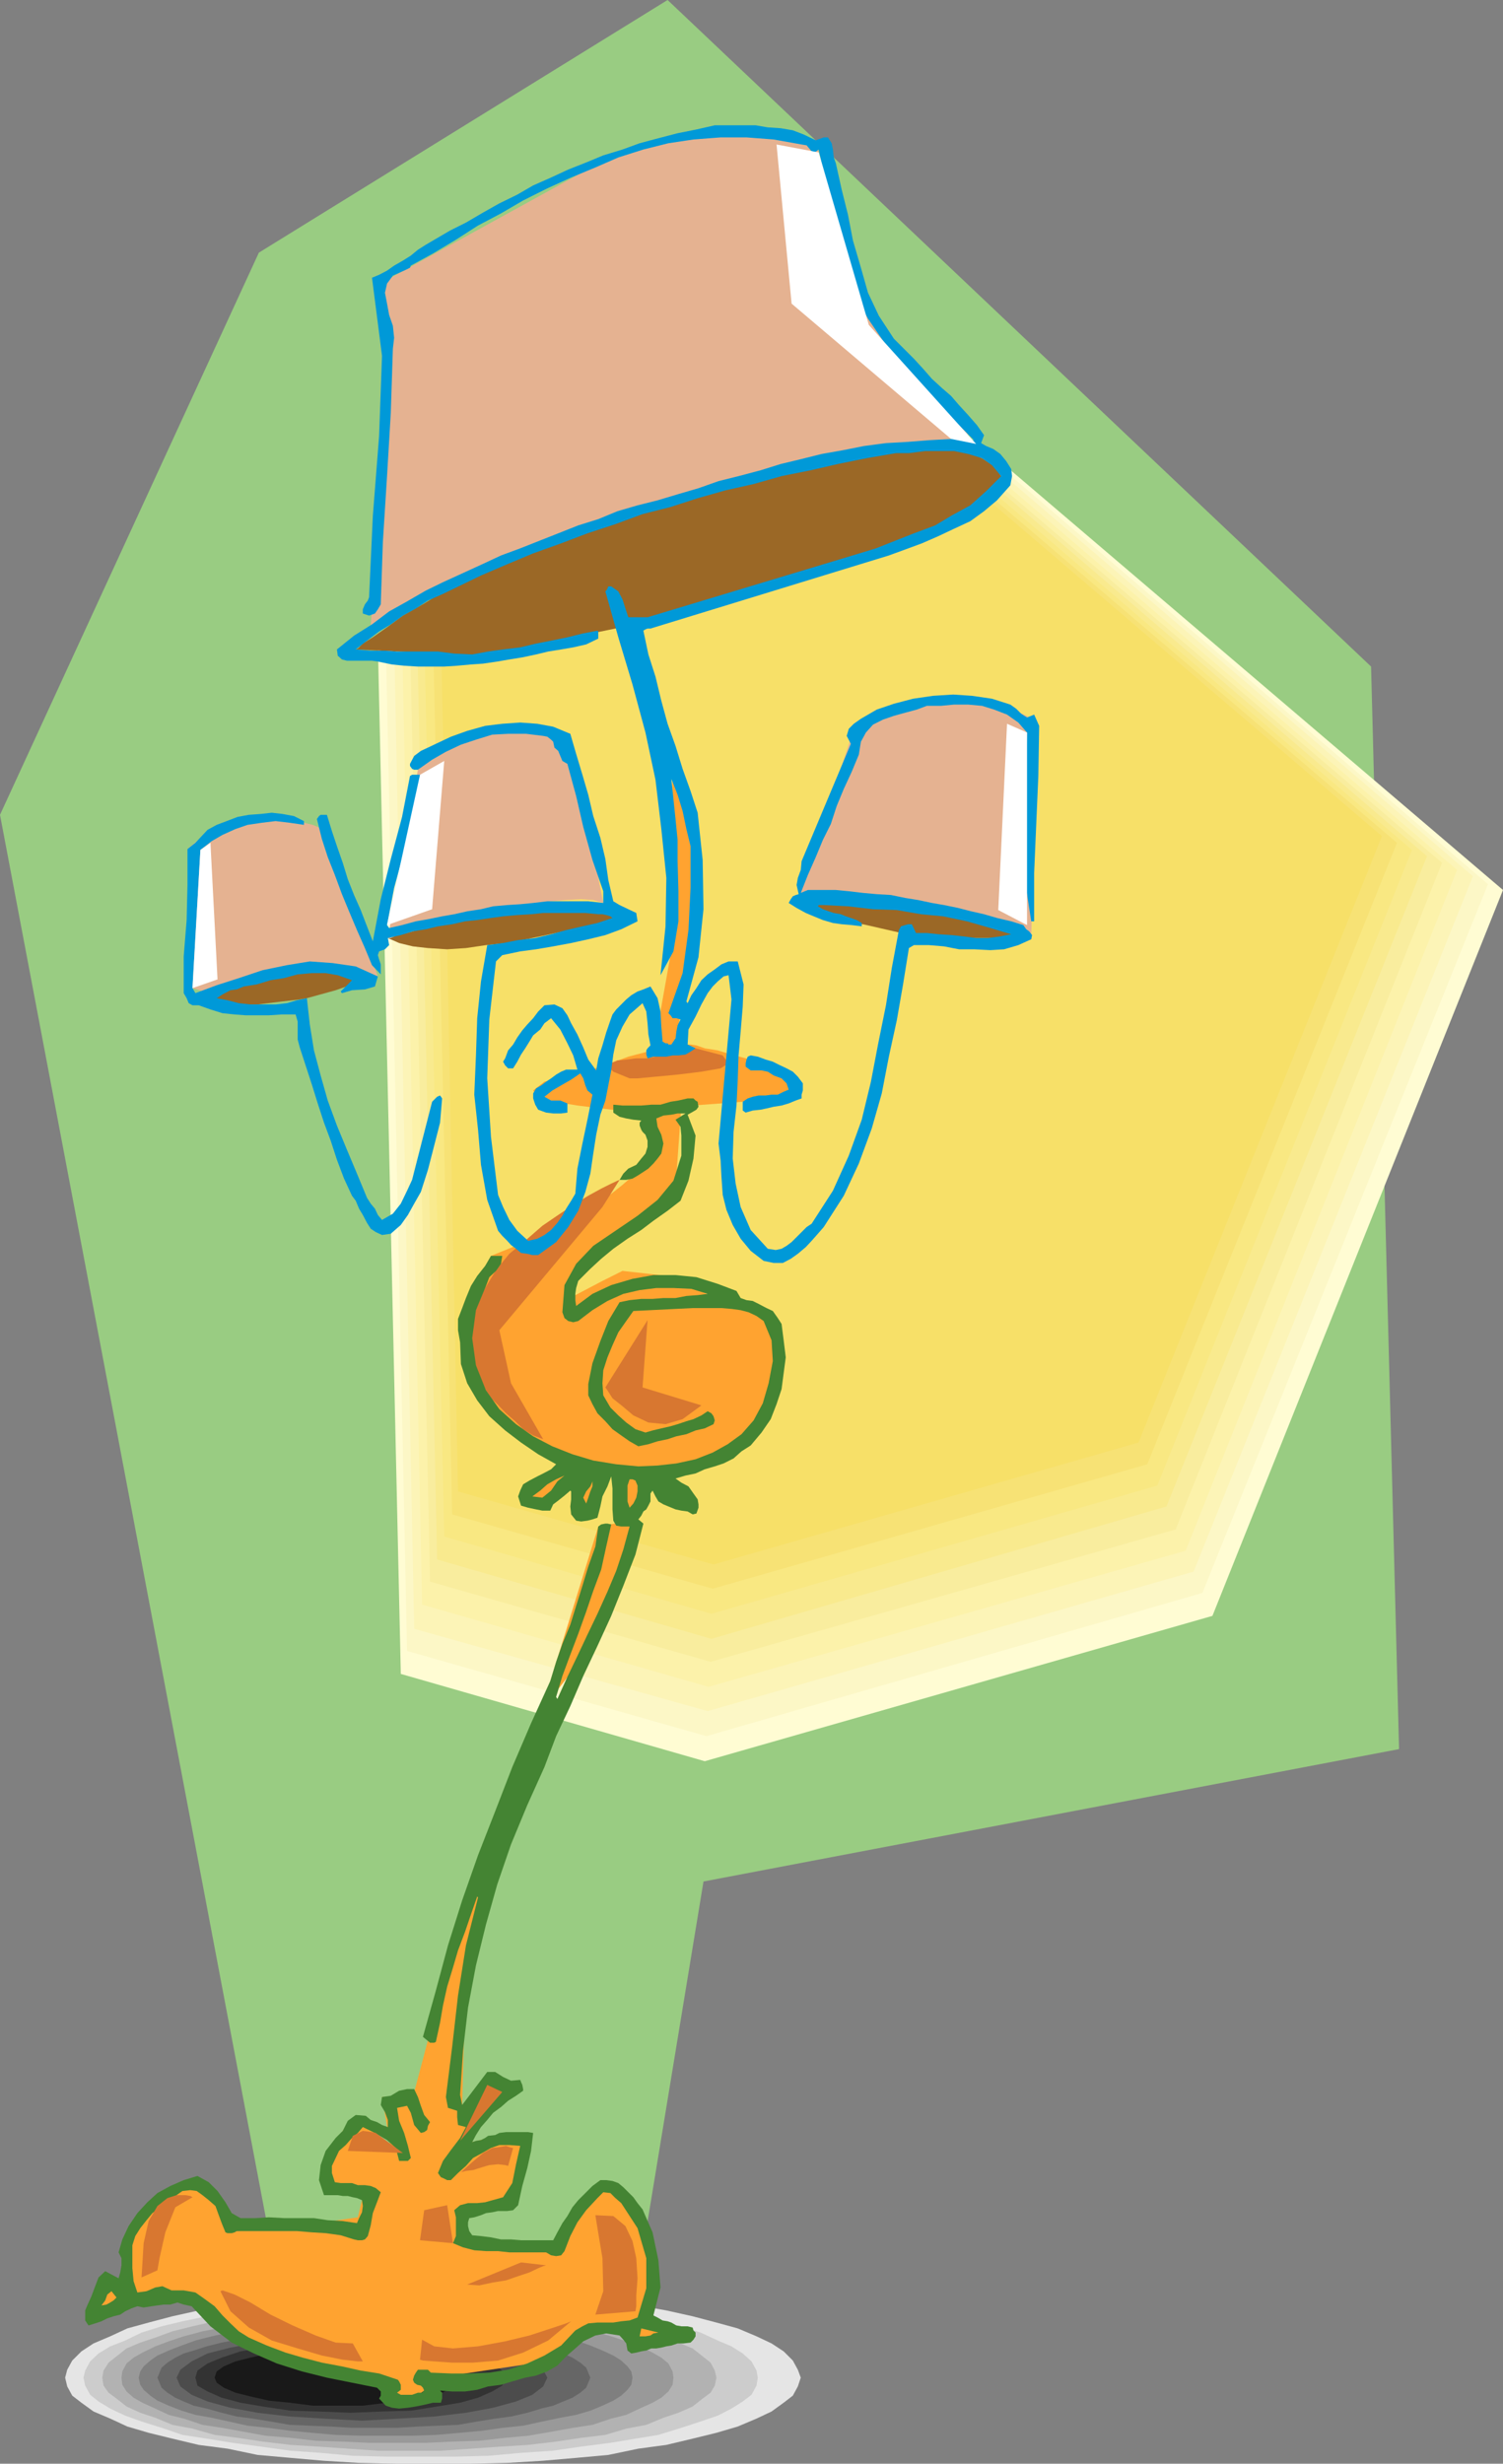 <svg xmlns="http://www.w3.org/2000/svg" width="360" height="589.898"><rect width="100%" height="100%" fill="#808080" stroke="none"/><path fill="#99cc82" d="M65.602 541.2 0 195.097 62 60.5 159.902 0l168.5 159.598 6.7 259.199L168.5 450.5l-15.797 96-87.101-5.3"/><path fill="#e5e5e5" d="M103.703 589.898h9.098l8.699-.199 8.402-.5L138 588.5l7.703-.703 7.2-1.5 6.699-.899 6.3-1.5 5.7-1.398 5.101-1.5 4.5-1.902 3.598-1.7 2.902-2.101 2.2-1.7 1.199-2.199.699-2.101-.7-1.899-1.199-2.199-2.199-2.199-2.902-1.902-3.598-1.7-4.5-1.898-5.101-1.402-5.7-1.5-6.3-1.399-6.7-1.199-7.199-1-7.703-.902-8.098-.7-8.402-.8-8.7-.2h-18l-8.8.2-8.398.8-8 .7-7.899.902-7.203 1-6.898 1.2-6.301 1.398-5.7 1.5L30.5 557.5l-4.098 1.898-4 1.7L19.5 563l-2.2 2.2-1.198 2.198-.5 1.899.5 2.101 1.199 2.2 2.199 1.699 2.902 2.101 4 1.7L30.5 581l5.102 1.5 5.699 1.398 6.3 1.5 6.899.899 7.203 1.5 7.899.703 8 .7 8.398.5 8.8.198h8.903"/><path fill="#ccc" d="M100.8 588.2h8.403l7.7-.2 7.898-.703 7.5-.5 6.902-1 7-.899 6-1 5.5-.898 5.5-1.703 4.598-1.5 4.101-1.399 3.301-1.699 2.7-1.699 2.097-1.602 1.203-2.199.297-1.902-.297-1.7-1.203-2.199-2.098-1.898-2.699-1.703-3.3-1.399-4.102-1.898-4.598-1.5-5.5-1.203-5.5-1.2-6-1.199-7-.898-6.902-.703-7.5-.797-7.899-.703-7.699-.2h-16.5l-8.203.2-7.7.703-7.198.797-7.2.703-6.699.898-6.203 1.2-5.797 1.199-5 1.203-4.8 1.5L30 560.398l-3.598 1.399-2.8 1.703-2 1.898-1.2 2.2-.402 1.699.402 1.902 1.2 2.2 2 1.601 2.8 1.7L30 578.397l3.902 1.399 4.801 1.5 5 1.703 5.797.898 6.203 1 6.7.899 7.199 1 7.199.5L84.5 588l8.203.2h8.098"/><path fill="#b2b2b2" d="M98.203 586.797h7.399l14.398-1 6.5-.399 6.703-.8 6-.899L145 583l5-1.5 4.8-.902 4.102-1.7 3.598-1.199 3.402-1.5 2.399-1.902 1.902-1.399 1-1.699.399-1.902-.399-1.7-1-1.898-1.902-1.5-2.399-1.902-3.402-1.399-3.598-1.199-4.101-1.5L150 557l-5-1.203-5.797-.899-6-.699-6.703-.8-6.5-.7-7.2-.5-7.198-.199H90.5l-7.2.2-7.198.5-6.5.698-6.7.801-6 .7-5.5.898-5.3 1.203-4.801 1.2-4.098 1.5-3.601 1.198-3.301 1.399-2.399 1.902L26 565.7l-1.2 1.899-.3 1.699.3 1.902 1.2 1.7 1.902 1.398 2.399 1.902 3.3 1.5 3.602 1.2 4.098 1.699 4.8.902 5.301 1.5 5.5.7 6 .898 6.7.8 6.5.399 14.398 1h7.703"/><path fill="#999" d="M95.102 584.898H102l6.5-.3 6.3-.2 6.2-.699 5.5-.5 5.8-1 5-.902 4.602-.7 4.5-1.5L150 578.2l3.203-1.5 3.098-1.402 2.101-1.2 1.7-1.5 1-1.597.199-1.703-.2-1.5-1-1.899-1.699-1.398-2.101-1.203-3.098-1.5-3.203-1.2-3.598-1.199-4.5-1.199-4.601-.902-5-1-5.801-.7-5.5-.699-6.2-.5-6.3-.199-6.5-.5H88.402l-6.5.5-6.3.2-6 .5-6 .699-5.5.699-5 1-4.602.902-4.5 1.2-3.598 1.199-3.199 1.199-3.101 1.5L32 564.5l-1.7 1.398-1 1.899-.198 1.5L29.3 571l1 1.598 1.699 1.5 2.102 1.199 3.101 1.402 3.2 1.5 3.597.899 4.5 1.5 4.602.699 5 .902 5.5 1 6 .5 6 .7 6.3.199 6.5.3h6.7"/><path fill="#7f7f7f" d="M92.402 583.2h6l6-.2 5.801-.5 5.297-.5 5-.703 4.8-.5 4.602-1 4.301-.899L138 578.2l3.402-1 2.899-1.199 2.601-1.203 1.899-1.2 1.5-1.398.902-1.199.297-1.703-.297-1.5-.902-1.2-1.5-1.398-1.899-1.199-2.601-1.203-2.899-1.2-3.402-1.199-3.797-1-4.3-.898-4.602-.5-4.801-1-5-.203-5.297-.7-5.8-.3-6-.2h-12l-6 .2-5.7.3-5.3.7-5.301.203-4.801 1-4.5.5-4.098.898-3.902 1-3.301 1.2-3.098 1.199L37.703 564 36 565.2l-1.598 1.398-.8 1.199-.399 1.5.399 1.703.8 1.2L36 573.597l1.703 1.199 2.7 1.203 3.097 1.2 3.3 1 3.903.698 4.098.899 4.5 1 4.8.5 5.301.703 5.301.5 5.7.5 6 .2h6"/><path fill="#666" d="M89.8 581.297h5.302l5-.297 4.8-.203 4.801-.2 4.598-.8 4.3-.7 3.801-.5 3.899-.898 3.3-1L132.5 576l2.402-1 2.2-.902 1.898-1.2 1.402-1.199.5-1.199.5-1.203-1-2.399L139 565.7l-1.898-1.199-2.2-1-2.402-.703-2.898-1-3.301-.899-3.899-.699-3.8-.8-4.301-.7-4.598-.5-4.8-.199-4.801-.5-5-.203H84.3l-5.098.203-5 .5-4.8.2-4.602.5-4.301.698-3.797.801-3.601.7-3.602.898-3.098 1L44 563.5l-2 1-1.898 1.2-1.399 1.198-1 2.399.5 1.203.5 1.2 1.399 1.198 1.898 1.2 2 .902 2.402 1 3.098.7 3.602 1 3.601.898 3.797.5 4.3.699 4.602.8 4.801.2 5 .203 5.098.297h5.5"/><path fill="#4c4c4c" d="m86.703 579.598 8.899-.5 8.398-.5 7.602-.899 6.5-1.199 5.5-1.5 3.898-1.602 2.602-2 1-2.101-1-1.899-2.602-2-3.898-1.898-5.5-1.402-6.5-1.2L104 560.2l-8.398-.8-8.899-.2-9.101.2-8.2.8-7.699.7-6.5 1.199-5.5 1.402-3.8 1.898-2.7 2-.902 1.899.902 2.101 2.7 2 3.8 1.602 5.5 1.5 6.5 1.2 7.7.898 8.199.5 9.101.5"/><path fill="#333" d="m84 577.7 7.5-.302 6.902-.199 6.301-1 5.5-.902 4.297-1.2 3.402-1.5 2.399-1.398.699-1.902-.7-1.7-2.398-1.699-3.402-1.398-4.297-1.5-5.5-.902-6.3-1-6.903-.2-7.5-.3-7.598.3-6.8.2-6.7 1-5.3.902-4.5 1.5-3.399 1.398-2.402 1.7-.5 1.699.5 1.902 2.402 1.399 3.399 1.5 4.5 1.199 5.3.902 6.7 1 6.8.2 7.598.3"/><path fill="#191919" d="M80.902 576h6l5.801-.703 5-.5 4.598-1 3.601-.899 2.598-1.199 1.902-1.199.5-1.203-.5-1.5-1.902-1.2-2.598-1.199-3.601-.898-4.598-1-5-.5-5.8-.703h-12l-5.5.703-5 .5-4.403 1-3.598.898-2.8 1.2-1.7 1.199-.5 1.5.5 1.203 1.7 1.2 2.8 1.198 3.598.899 4.402 1 5 .5 5.5.703h6"/><path fill="#fffcd3" d="M238.102 109.2 360 213.097l-69.598 173.8L168.801 421.7 96 400.797l-5.5-246.7L238.102 109.2"/><path fill="#fcf7c6" d="m237.402 109.898 119 101.801L288 381.4l-118.797 34.3L97.5 395.297l-5.098-241.899 145-43.5"/><path fill="#fcf4b7" d="m236.203 110.2 116.598 99.597-66.899 166.5L169.5 409.699 99.203 390l-4.8-236.902 141.8-42.899"/><path fill="#fcf2aa" d="m235 110.898 114 97.399-65 163-114.297 32.601-68.601-19.699L96.3 152.9l138.699-42"/><path fill="#f9ed9e" d="m233.8 111.398 111.602 95.2-63.8 159.601-111.399 31.7-67.203-19.2-4.797-226.5 135.598-40.8"/><path fill="#f9ea8e" d="M232.602 111.598 341.8 205l-62.399 155.7-109 31.698-65.699-19-4.8-221.5 132.699-40.3"/><path fill="#f9e882" d="M231.402 112.297 338.203 203.5l-61 152.2-106.8 30.698-64-18.5-4.801-216.199 129.8-39.402"/><path fill="#f7e275" d="m230.203 112.797 104.399 89-59.801 148.8-104.098 29.801-62.402-17.8L103.703 151l126.5-38.203"/><path fill="#f7e068" d="M229.203 113.297 331 200.199l-58.297 145.2-101.8 29.199-61.2-17.5-4.101-206.399 123.601-37.402"/><path fill="#ffa330" d="M150 265.898h-1.898l-4.102-.5-5.7-.699-5.5-.902-3.898-1.2-1.199-1.5 2.7-2.097 8.597-2 .703-.402 2.899-.801 3.601-1.2L150.5 253l4.602-1.203 4.3-1 3.098-.7h2.902l1.399.2 2 .703 3.101.5 3.301 1 3.399.898 3.101 1.2 3.098.8 2.699 1.2 2.102 1.199L190.8 259l.3.898-1 1.2-2.398 1-4.101.902-5.7.797L150 265.898"/><path fill="#d87730" d="M155.102 253.398h-2.7L150 253.7l-2.098.2-1.699.699-.5.8 1.2 1.2 3.898 1.601h1.902l4.297-.402 5.3-.5 5.7-.7 4.602-.8 1.898-1.2-1.398-1.898-6.5-1.699-11.5 2.398"/><path fill="#ffa330" d="m154.602 266.598.199.3.3.2.2 1L156 269l.3 1.5v3.297l-1 2-1.398 2.402-1.699 2.801-3.101 2.7-3.899 3.097-5 3.101-6 3.602-7.703 3.598-8.898 3.601-.899 1.7-2.203 4.3-2.098 6.5-.8 7.7 1.199 8.398 4.101 8.402 8.899 7.7 13.902 6.398h1.2l3.097.3 4.8.2 5.302.5 5.5-.5 5.3-.2 4.801-1 3.098-1.699 1-.898 1.902-2.203 3.098-2.899 2.902-4.3 3.098-4.301 1.699-5 .703-4.797-1.203-4.602v-.5l-.2-.898-1-.8-.898-1.602-1.5-1.5-2.101-1.2-2.399-1.199-3.402-.5-14.598-6.699-10.8-1.203-4.801 2.402-8.2 4.301v-.703l.5-1.2.5-1.699L138 305l1.5-2.402 1.402-2.098 2.399-2.203 2.902-1.7 15.598-12.199 1.402-19.699-8.601 1.899"/><path fill="#d87730" d="m148.402 282.5-.5.2-1.5.698-2.402 1.2-3.098 1.699-3.101 1.902-4.098 2.7-3.8 2.601-3.903 3.398-4 3.301-3.2 3.899-2.597 4.3L114 312.7l-1.2 4.598v5l1.2 5.101 2.402 5.5.301.7.899 1.199 1.5 1.402 2.101 2.2 2.2 1.898 1.898 1.902 2.402 1.5 2.399.899-7.7-13.399-2.8-12.699L144.3 289l4.101-6.5"/><path fill="#ffa330" d="m161.3 250.797 1.2-5.297 2.402-12.902 1.899-15.899-.7-14.402-5-20.899-.5 47.301L157 248.9l4.3 1.898"/><path fill="#9b6826" d="M217.203 223.7h.5l1.7.198h2.398l2.601.301h3.399l3.101.399h8.899l2.199-.399.703-.3-.3-.5-1.2-.899-3.101-1.203-4.801-1.2-6.5-1.898h-.899l-1.699-.3-3.402-.2-3.801-.3-4.297-.399-4.601-.3H203.8l-4.098-.2h-3.101l-2.2.2-1.199.698.5.5 2.399 1 4.601 1.2 6.899 1.402 9.601 2.2M73.5 239l-1.7.297-4.3.5-5.797.703-6 .2h-4.8l-2.403-.903 1.5-1.7 6.203-3.398h.5l1.7-.199 3.097-.3 3.3-.403 3.903-.297 4.098-.5 4.3-.402h9.801l1.5.402.7.5-1.2 1-2.699.898-4.8 1.7L73.5 239m19.402-14.402h.7l1.5-.7 2.398-.5 3.102-.898 3.398-1 4.3-.902 4.5-.801 4.802-.899 4.8-1 5.098-.5 4.5-.699 4.8-.199 3.903.2 3.797.3 3.102.898 2.398 1.2h-.7l-1.398.699-2.199.5-2.902 1-3.598.902-4.3.801-4.102.898-4.801 1-4.797.899-4.8.5-4.801.703-4.5.297L102.5 227l-3.598-.402-3.3-.801-2.7-1.2m57.898-74.8L115.5 157l-30.297-1.5.5-.203 1.2-1.2 2.398-1.5 3.402-2.398 3.797-2.8 5.102-2.899 5.5-3.402 6.5-3.598 6.898-3.602 7.902-3.601 8.399-3.598 8.902-3.601 9.399-3.301L175.703 114 187 111.598h.5l1.402-.5 2.2-.2 3.3-1L198 109.2l3.902-.5 4.5-.699 4.598-.5 4.8-.203 4.302-.5 4.601.5 4.297.203 3.602 1 2.898 1.398 2.602 1.7L239.8 114v.5l-.7.5-.5.898-3.1 3.102-2.398 1.7-3.399 2.198-3.8 2.399-5.102 2.601-6 2.7-7.2 3.101-8.398 3.301-9.8 2.898-11.301 3.399-12.7 3.101-14.601 3.399"/><path fill="#e5b291" d="m48.8 237.398 1.602-.3 3.899-1.2 6-1.398 6.902-1.5 7-.902 6.7-.7 5.8.7 3.797 1.699-12.2-35.098-1-.199-2.398-1-3.8-.902-4.801-.5-5.098-.5L55.5 197l-5.5 2-5.098 4.297 1.2 33.3 2.699.801m44.101-12.8h.7l1.199-.7 2-.5 2.8-.699 2.899-.902 3.602-.797 4.3-1.203 4.098-.899 4.3-1 4.602-.898 4.098-.5 4.3-.703 3.802-.297 3.601-.203 2.899.203 2.398.7-7.898-40.5-1-.302L132.8 175l-4.098-.3-5.101.3-5.7.7-6.3 1.398-6 2.902-5.5 4.297-7.2 40.3m98.399-10.499 13.2-39.399 1.203-.699 3.399-1.402 5-1.7 6-1.898 7-1.203h7.699l6.699 1.402 6.703 3.399-1.203 52.3h-.5l-.5-.699-1.2-.5-1.898-.699-1.902-.8-2.398-.903-3.102-1.2-3.098-1.199-4.101-1-3.899-.898-4.8-.8-4.801-.903-5.5-.7-5.5-.5h-12.5M90.5 68.2l.703 3.8 1 13-.5 25.2-2.902 39.597 1-.5 2.902-1.5 4.5-2.098 6-3.101 7.5-3.598 8.598-3.902 9.601-4.301 10.598-4.098 11-3.8 11.8-4.301 12-3.598 12-2.902 12.2-2.399 11.8-1.902 11.7-1 11.102.5-4.602-11.5L209.102 78 199.5 49.7l-4.098-16.102-1.199-.2-3.101-.3-5.102-.7-6-.5h-7.2l-7.398.301-7.902 1.2L150 35.5 90.5 68.2"/><path fill="#ffa330" d="M98.902 502.098 109.5 462l5.3-10.3-3.398 24.898-.699 27.402 2.399 8.898 6-1.5 6.199.5-2.899 15.399-11.699 2.402.7 6.7h22.3L143.801 522l.5.2 1.902 1.198 2.2 1.7 2.8 3.402 2.7 4.297 2.097 5.5 1 7.203-.5 8.898-6.7 1.899-10.097 1.203-8.902 7.898-26.098 3.899-3.101 3.101-3.2 2.399-4.8-.7-2.399-4.8-1.402-.297-3.801-.703-5.098-.7-6-1.699-6.199-1.398-6-1.703-4.8-1.899-2.7-2.199-7.902-8.402H30.8v-.5l-.301-2.098-.2-2.902v-3.598l.2-4.101 1.203-3.801 1.899-3.399 2.699-2.601 9.8-5.098 9.399 7.7 1.203 4.3 15.098-1.402 5.8-.7 8.102-1.199 1-4.101.2-.5v-.2l-.2-.5-1-.699-1.402-.5-2.399-.5-3.402-.5-.2-1.398.2-3.602 1-4.601 2.602-3.598 2.398-3.101 5.5 3.601 3.602 3.598-2.102-12.2h7.402M143.3 365.5l-13.698 44.2 10.101-13 6.5-13.7 6.7-19.203-9.602 1.703"/><path fill="#0099d8" d="m195.402 33.598.5-.2.899-.3.5-.2h1l.902 1.399.297 1.5.203 1.902.5 1.399 1.399 6.3 1.5 6 1.199 6.2 1.902 6.5 1.7 6 2.597 5.5 3.602 5.5 4.8 4.8 2.2 2.399 2.101 2.402 2.399 2.2 2.199 1.898L229.703 97l2.2 2.398 2.097 2.399 1.703 2.402-.703 1.899 1.203.699 1.7.703 1.699 1.2 1.398 1.698 1.203 1.899.2 1.703-.403 2.2-3.2 3.597-3.097 2.601-3.3 2.399-4.102 1.902-3.598 1.7-3.902 1.699L217 131.5l-4.098 1.5-57.101 17.5h-.7l-.5.2-.5.3 1.2 5.7L157 162l1.402 5.797 1.5 5.5 1.899 5.3 1.699 5.5 1.902 5.301 1.7 5.2 1.199 11.3.199 11.801-1.2 11.5-2.898 10.598.301.402.899-1.902 1.199-1.7L168 234.7l1.5-1.402 1.703-1.2 1.598-1.199 1.699-.699h2.203l1.399 5.5-.2 5.301-.5 6-.5 5.7-.199 6-.3 6-.7 6.3-.203 6.398.703 6 1.2 5.602 2.398 5.5 4.101 4.5 1.899.297 1.402-.297 1.2-.703 1.199-.899 3.601-3.601 1.2-.797 5.097-7.902 3.8-8.399 3.102-8.601 2.2-9.098 1.699-8.902 1.902-9.399 1.399-8.902 1.699-9.098.5-.902 1-.297.699-.203h.902l1 2.101H222l2.902.301 3.098.2 2.703.3 3.098.399h2.902l2.899-.399 2.601-.5-5-1.5-5.601-1.601-5.7-1.2-5.3-.5-5.801-1-5.7-.199-6-.699-5.8-.3h-1.2l-.199.3 1.2.7 1.398.5 1.203.398 1.7.3 1.199.5 1.199.399 1.402.5 1.2.703v.797L204 221.5l-2.398-.203L199.5 221l-2.398-.703-2.2-.899-1.902-.8-2.2-1.2-1.898-1.199.5-.902.5-.7.7-.3.699-.2-.5-2.199.3-1.699.7-1.902.199-2.098 11.8-28.101-1-1.899.5-1.699 1.2-1.203 1.703-1.2 3.797-2.199 4.102-1.398 4.601-1.203 4.797-.7 4.8-.3 4.5.3 4.802.7 4.398 1.402 1.402 1 1.2 1.2 1.398.898 1.703-.7 1.2 2.7-.2 12-.5 11.5-.5 11.703v11.598H247l-1.7-11.098v-11l.5-11.5.2-11.602-2.098-2.398-2.699-1.902-3.101-1.2-2.899-.898-3.3-.3H228.5l-3.098.3H222l-2.398.898-2.602.7-2.898.8-2.602.899-2.398 1.203-1.7 1.898-1.199 2.2-.5 3.101-1.703 4.098-1.898 4.101-1.7 4.102-1.402 4.297-1.898 3.8-1.7 4.102-1.902 4.301-1.7 4.297 1.7-.7h6.703l3.098.301 3.402.399 3.297.3 3.402.2 3.399.703 3.101.5 3.301.7 2.899.5 3.398.698 3.102.801 3.101.7 3.098.898 3.402.8 2.899.903.699 1 .699.5.703.898-.203 1-3.098 1.399-3.402 1-3.297.203-3.902-.203h-3.598l-3.601-.7-3.602-.3h-3.598l-1.199.703-1.402 8.7-1.5 8.597-1.899 8.703-1.699 8.797-2.402 8.402-3.098 8.399-3.601 7.699-4.801 7.5-1.399 1.601-1.5 1.7-1.402 1.5-1.898 1.601-1.7 1.2-1.902 1h-2.2l-2.398-.5-3.101-2.399-2.399-2.902-1.902-3.301-1.5-3.598-.898-3.601-.301-4.301-.2-3.899-.5-4.101 3.102-34.5-.703-5.797-1.2.297-1.398 1.203-1.199 1.2-1.203 1.597-1.5 2.703-1.398 2.898-1.7 3.102-.199 3.598 1.899.902-1.2.797-1.199.703-1.703.2h-1.398l-1.5.3H156.5l-1.398.398-.301-.898v-1l.3-.5.7-.703-.5-2.598-.2-2.699-.3-2.8-.899-2-3.101 2.698-1.7 2.899-1.5 3.3-.699 3.403-.5 3.797-.699 3.601L145 263.5l-1.2 3.398-1 4.801-.698 4.5-.7 4.801-1.199 4.398-1.703 4.5-2.398 3.899-2.899 3.601-4.3 3.102H127.5l-1.2-.3-1.5-.2-1.198-1-1.2-.902-.902-1-1.2-1.2-1-1.199-2.597-7.402-1.5-8.399-.703-8.398-.898-8.402.398-9.399.3-8.902.903-8.797 1.5-8.703 3.797-.5 3.602-.7 4.101-.5L132 223.7l3.602-1 3.898-.902 3.602-.797 3.601-1.203-.5-.399-1-.3-.902-.2h-1l-3.098-.3h-10.101l-2.899.3-3.3.2-3.403.3-2.898.399-3.301.5-2.899.3-3.101.7-3.399.5-2.902.703-3.098.5-2.902.898-3.098.7.301 1.699-1 1-1.402.5-.301.902.3 1 .403 1.2v2.398l-2.101-2.2-1.7-4.097-1.902-4.3-1.898-4.5-1.7-4.102-1.699-4.598-1.703-4.3-1.398-4.302-1.2-4.8.5-.7.399-.3h1.5L79.5 199l1.203 3.598 1.399 4L83.3 210.5l1.5 3.797 1.601 3.601 1.5 3.899 1.399 3.601 1.902-10.101 2.399-9.598 2.699-10.101 1.902-9.801.5-.297h1.899l.5 1-2.2 8.898-2.101 8.399-2.399 8.8-1.699 8.903.5.7 3.098-.7 3.3-.902 2.899-.5 3.402-.7 2.899-.5 3.101-.699 3.301-.5 2.899-.699 3.398-.3 3.102-.2 3.101-.3 3.399-.403h9.8l3.598.402v-2.8l-2.598-7.5-2.199-7.899-1.703-7.402-2.098-7.7-1.199-.699-.5-1.199-.5-1.203-.902-.797-.301-1.402-.5-.5-.898-.7-1-.199-4.102-.5h-4.297l-3.8.2-3.903 1.199-3.598 1.199L106.8 180l-3.301 1.898-3.398 2.399h-.899l-.5-.2-.5-.699v-.5l1-1.898 1.598-1.203 1.7-.797 1.902-.902 3.598-1.7 3.902-1.398 4.301-1.203 4.098-.5 4.3-.297 4.102.297 3.797.703 4.102 1.7 1.398 4.8 1.5 5 1.402 4.797 1.2 5.101 1.699 5.2 1.199 5.101.703 5 1.2 5.098 1.5.902 2.097 1 1.902.899.301 2-3.902 1.902-3.801 1.398-4.098 1-4.101.899-4.301.8-4.098.7-3.8.5-4.301.902-1.5 1.5-1.598 13.899-.5 14.101.899 14 1.699 13.899L120.5 289l1.5 3.098 1.902 2.601 2.598 2.399 2.203-.5 1.7-.899L132 294.5l1.5-1.703 1.203-1.7.899-1.699 1.199-1.898 1-1.703.5-6 1.199-6 1.203-5.7 1.2-6-1.2-1-.5-1.199-.5-1.699L139 257l-2.2 1.5-2.097 1.2-2.402 1.398-1.899 1.5 1.598.902h2.203l1.7.7v2.198l-1.5.2H132.5l-1.7-.2-1.898-.699-.699-1.199-.5-1.5v-1.203l.7-1.2 1.199-.699L130.8 259l1.199-.8 1.203-.903 1.2-.7 1.199-.5h2.699l-1-3.398-1.399-2.902-1.699-3.297-2.203-2.703-1.598 1.203-1 1.5-1.699 1.398-.902 1.5-1 1.602-1 1.5-.899 1.7-1 1.597h-1.199l-.703-.7-.5-.898.5-.8.703-1.899 1.2-1.402 1-1.7 1.199-1.699 1.199-1.402 1.402-1.5 1.2-1.598 1.5-1.5 2.398-.199 1.902.898 1.2 1.7.898 1.902 1.5 2.7 1.402 3.097 1.2 2.902 1.898 2.598.5-2.899 1-3.101.902-3.098 1-2.902.5-1.399.899-1.199 1.199-1.199 1.199-1.203 1.203-1 1.5-.899 1.399-.5 1.699-.699 1.7 2.801.703 3.2.2 3.597.3 3.601.7.399h.5l.199.3h.699l1-1.5L162 247l.3-1.5.7-1.402-1-.301h-.898l-.5-.7-.5-.5L163.5 233l1.402-10.3.5-10.102v-10l-1-4.098-.902-4.3-1.2-3.903-1.5-3.797.5 4.797.5 4.8.5 5v5.102l.2 7.2v7.199l-1.2 7.199-3.097 5.703 1.2-11.703.199-11.598-1.2-11.699L157 186.7l-2.398-11.302-3.102-11.5-3.398-11.3-3.102-11 .203-.2.297-.5.203-.5h.7l1.699 1.2 1 1.902.699 2.2.699 2.097h4.602l50.101-15.098 4.598-1.402 4.8-1.899 4.301-1.699 5.098-1.902 4-2.399 4.402-2.398 3.801-3.402 3.598-3.598-2.2-2.602-2.398-1.699-3.3-1L228.5 108h-6.898l-3.899.5h-3.101l-7 1.2-6.899 1.398-6.5 1.5-7 1.402-6.703 1.898-6.7 1.5-6.698 1.899-6.5 2.101-6.7 1.7-6.5 2.402-6.699 2.2-6.3 2.398-6.7 2.402-6.203 2.598-6.297 2.699-6.402 3.101-2.899 1.399-3.402 1.5-2.898 1.902-3.102 1.7-2.898 2.101-2.801 1.7-2.899 2.198-2.699 2.102 3.598.297h3.402l2.899.203h9.8l3.899.5 4.3.2 3.801-.7 3.598-.5 4.102-.5 3.8-.902 3.598-.7 3.902-.8 3.598-.899 3.602-.699.199.2v1.698l-2.899 1.399-3.101.703-2.899.5-3.101.5-2.899.7-3.3.698-3.102.5-2.898.5-3.399.5-2.902.2-3.301.3-3.098.2h-6.3l-3.301-.2-2.899-.3-3.402-.7-1.398-.199h-6l-1.2-.3-1-.899-.199-1.5 4.098-3.3 4.3-2.7 4.102-3.102L97.5 144l4.5-2.602 4.102-2 4.601-2.101 4.797-2.2L120 133l4.602-1.703 4.8-1.899 4.301-1.699 4.797-1.902 4.8-1.5 4.602-1.899 4.801-1.398 4.797-1.203 5-1.5 4.8-1.399 4.802-1.699 4.8-1.199 5.301-1.402 4.797-1.5 5-1.2 4.8-1.199 5.102-.902 5-1 5.301-.7 5.297-.3 5-.399 5.5-.3 5.3.3-5.3-5.3-5.5-5.801-5.297-5.7-5-6-4.3-6.3-3.602-6.5-2.7-7.399L200.403 55l-.902-4.8-2.398-9.602-1-4.801-1.2.902-.699-.699-1-1.203-1.203-.2-6.7-1.199-6.5-.5h-6.198l-6.5.5-6 .899-6 1.5-6 1.902-5.5 2.399L136.8 42.5l-5.7 2.598L125.3 48l-5.3 3.098L114.5 54l-5.297 3.398-5.5 3.301-5.3 2.899-.2.5-1 .5L94.102 66l-1.399 1.898-.5 2.2.5 2.601.5 2.7.899 2.601.3 2.898-.3 2.602-.5 15.398L92.703 114l-1 15.797-.5 14.902-.703 1.2-.7 1-1.398.5-1.5-.5v-1l.5-1.2.7-.902.3-.797.899-19.402 1.5-19.2L91.5 85.2l-2.398-18.7 1.699-.703 1.902-1 1.7-1.2 2.097-1.199 1.902-1.199 1.7-1.402 1.898-1.2 1.703-1 4.098-2.398 3.8-1.902 4.102-2.399 3.899-2.199 4.3-2.101 3.801-2.2L132 42.5l4.102-1.902 4.3-1.7L144.5 37.2l4.602-1.402 4.101-1.5 4.5-1.2 4.598-1.199 4.5-.898 4.402-1H181l2.902.5 3.098.2 2.902.5 2.598 1 2.902 1.398"/><path fill="#0099d8" d="m72.8 197.5-3.398-.5-3.402-.402-3.297.402-3.402.5-2.899 1-3.101 1.398-2.598 1.5L48 203.5l-1.898 33.098.699 1.199 5.101-1.899 5.301-1.699 5.7-1.902 5.8-1.2 5.5-.898 5.5.399 5.5.8 5.297 2.399-.7 2.402-2.398.7-3.101.199-2.399.699-.3-.399L84.3 234.7l-3.399-1.199L78 233h-3.297l-3.402.297-3.301.902-3.2.5-3.3 1-3.098.5-1.699.7-1.5.199-1.902 1-1.399.902 2.598.5 2.703.7 2.797.3h6l2.703-.3 2.399-.7 2.398-.5.703 6.297 1 6.203 1.598 6 1.699 6 2.203 6 2.399 5.797L85.5 281l2.402 5.797.899 1.402 1 1.2.699 1.5 1 1.199 2.602-1.5L96 288.199l1.5-3.101 1.203-2.598 4.797-18.703.5-.5.703-.7.7-.3.5.703-.5 5.797-1.403 5.5-1.5 5.8-1.7 5.301-1.597 2.801-1.5 2.7L96 293.296l-2.398 2.101-2.102.301L90 295l-1.2-.8-.898-1.403-1-1.899-.902-1.5-.797-1.898-.902-1.203-1.899-4.098-1.699-4.5-1.5-4.601-1.601-4.301-1.5-4.598-1.399-4.5-1.5-4.601-1.402-4.301-.5-1.899v-4.3l-.5-1.7H67.5l-3.098.2h-5.601l-2.598-.2-2.902-.3-2.899-.899-2.8-1h-1.5l-.899-.5-.5-1.199-.703-1.203V229l.703-8.703.2-8.399v-8.601l1.898-1.5 1.5-1.598 1.402-1.5 2.2-1.199 2.398-.902 2.601-1 2.7-.5 2.8-.2 2.7-.3 2.601.3 2.7.5 2.398 1.2v.902M192.3 259.398v1.7l-.3 1V263l-1.398.5-1.7.7-1.699.5-1.902.3-1.7.398-1.398.301-1.902.2-1.7.5-.699-.5v-2.102l1.2-.797 1.199-.402 1.402-.301h1.7l1.398-.2h1.5l1.402-.699 1.2-.5-.5-1.5-1.2-1.199-1.902-.699-1.399-.902-1.5-.301h-2.601l-1.2-.899v-.8l.2-.899.3-.699.7-.3 1.699.3 1.902.7 1.7.5 1.398.698 1.902.899 1.5.8 1.2 1.2 1.199 1.601"/><path fill="#448433" d="M167.102 263.797 167.3 265l-.5.7-1.2.698-.898.5 1.899 5-.5 5.5-1.2 5.301L163 287.5l-3.098 2.398-3.402 2.399-2.898 2.203-3.301 2.098-3.399 2.402-2.902 2.398-2.598 2.399-2.902 2.902-.5 1.7-.2 1.398v1.5l.2 1.402 3.902-2.902 4.5-2.098 5.098-1.5 5-.902h5.3l5 .5 5.102 1.601 4.5 1.7 1 1.699 1.399.5 1.5.203 1.402.7 1.899 1 1.5.698 1.199 1.7.902 1.402.5 3.898.5 4.102-.5 3.797-.5 3.8L186 336.2l-1.398 3.598-2.2 3.203-2.601 3.098-2.2 1.402-1.898 1.7-2.402 1.198-2.098.7-2.402.699-2.2 1-2.398.5-2.402.703 1.402 1 1.7.898 1.199 1.7 1 1.402.199 1.2v.8l-.5 1.398-.899.2-1.199-.7-1.5-.199-1.402-.3-1.7-.7-1.199-.5-1.199-.699-.703-1.203-.7-1.399-.5.7v1.902l-.5 1-.5.898-.698.5-.5 1-.7.899 1.2 1-1.899 7.402-2.902 7.5-2.899 7.2-3.3 7.199-3.399 7.199-3.101 7.203-3.399 7.2-2.8 7.398-4.102 9.101-3.899 9.399-3.3 9.601-2.7 9.598-2.402 9.8-1.898 10.102-1.2 10.301-.699 10.598.5 2.402 6-7.902h1.899l1.898 1.199 1.902.902 2.2-.199.199.5.3.7.2 1v.398l-1.7 1.199-1.898 1.203-1.703 1.5-1.898 1.398-1.399 1.7-1.5 1.699L114 511.2l-.898 1.7.898-.301 1.203-.2 1-.5.7-.5 1.699-.199 1-.5 1.601-.199h5.297l1.203.2-.5 4.3-.902 4.098-1.2 4.3-1 4.602-1.199 1.2-1.402.198h-2.2l-1.398.301-1.5.2-1.199.5-1.601.5-1.2.199-.3 1V533l.3 1.2.7 1 2.101.198 2.399.301 2.398.5h2.402l2.399.2h7.699l1-1.899 1.203-2.203 1.2-1.7 1.199-2.097 1.398-1.703 1.703-1.7 1.7-1.699L143.8 522h1.402l1.5.2 1.399.5 1.199 1 1.199 1.198 1.203 1.2 1 1.402 1.2 1.5 2.398 5.5 1.402 6.7.5 6.5-1.703 6.698 1 .5 1.203.7 1.2.199.898.3 1.199.7 1.203.203h1.5l1.2.297.199.703.5.5v.898l-.5.801-.7.7-1.699.199H162.3l-1.5.5-1.2.199-1.199.3-1.199.2H156l-1.2.5-1.198.203-1.2.297-1.199.203-.902-.703-.301-1.7-.7-.898-.898-1-3.199-.5-2.601.5-2.899 1.399-1.902 1.699-2.2 1.902-2.101 2.2-2.398 1.398-2.7 1-2.601.5-3.098.902L120 571l-3.098.398-2.601.801-2.899.399h-3.101l-2.899-.2.5.5v1.399l-.3 1h-1.899l-2.101.5-2 .402-1.899.301-2.101.2-1.7-.2-1.5-.5-1.601-1.703.402-.7v-1l-.402-.398-.5-.5-6-1.199-6-1.203-6-1.5-6-1.899-5.5-2.398-5.301-2.602L50.402 557l-4.5-4.8-1.902-.403-1.5-.5-1.7.5h-1.597l-1.5.203-1.402.2-1.899.3-1.5-.3-1.402.5-1.5.698-1.2.801-1.597.399-1.5.5-1.402.699-1.5.5-1.598.5-.8-1.2V553.2l.5-1.199 1-2.203.898-2.399.8-2.101 1.602-1.5 3.2 1.703.398-1.402.3-1.7V540.7l-.699-1.402.899-3.098L30.8 533l2.101-3.102 2.399-2.601 2.402-2.2 3.098-1.699L44 522l3.3-1 2.7 1.5 2.102 2.098L54 527.297l1.5 2.601 2.102 1.2h3.601l3.2-.2 3.597.2h7.203l3.297.5 3.602.199 3.398.5.5-1.2.703-1.398.2-1.5-.2-1.402-1.203-.5-1-.2-1.2-.3h-1.198l-1.2-.2h-3.3l-1.2-3.597.399-3.602L78 515l2.402-3.102 1.7-1.699 1.199-2.402 1.902-1.399 2.399.2 1.199 1 1.5.5 1.199.699 1.402.5v-1.7l-.699-1.898-1-1.699.297-1.902 2.102-.301 2-1.2 1.898-.398h1.703l.899 1.899.699 2.101.8 2.2 1.399 1.699-.5.902-.2 1-.698.5-.801.2-1.598-1.903-.8-2.899-.903-1.699-2.398.5.5 3.098 1.199 2.902.902 3.098.7 2.902-.7.7h-2.101l-.801-3.102-2.098-1.899-2.902-1.699-2.899-1.402-1.199 1.402-1.402 1.2-1.5 1.699L81.203 515l-.8 1.7-.903 1.898v1.699l.703 2.203 1.399.2H84.3l1.402.5h1.7l1.398.198 1.199.5 1.203 1-.902 2.399-1 2.601-.5 2.899-.7 2.601-.699.801-.699.2h-1l-.902-.2-3.2-1-3.601-.5-3.297-.199-3.601-.3H56.703l-.5.3-.703.2h-1l-.5-.2-.898-2.203-.7-1.899-.8-2.199L50 526.797l-1.5-1.2-1.398-1-1.5-.199-1.899.2L42 525.797 40.102 527l-1.7 1.5-1.902 1.398-1.398 1.7-1.5 1.902-1.2 1.898-.699 2.2v5.5l.297 3.101.902 2.7 2.2-.301 2.101-.899 1.7-.3 2.199 1H44l2.8.5 2 1.398 2.602 1.902 1.899 2.2 1.902 1.898 2 1.902 2.399 1.5 4.3 1.899 4.5 1.699L72.5 564.5l4.602 1.2 4.8.898 4.5 1 4.399.699 4.5 1.5.3.402L96 571v1.2l-.898.698.898.5h2.703l1.399-.5h1l.199-.3.3-.2-.3-.699-.5-.5-.899-.199-.699-.5-.3-.703.3-1 .399-.7.5-.699h2.398l.703.7 4.797.199h4.402l4.801-.2 4.5-.699 4.598-1.5 4.101-1.898 4-2.402 3.399-3.598 1.699-1 1.402-.703 2.2-.2h3.8l1.899-.3 2-.2 1.902-.699 2.098-7V540.7l-2.098-7.199-3.902-6-1.399-1.203-1.199-1.2-1.703-.199-1.398 1.399-2.7 2.902-2.101 2.899-1.7 3.3-1.398 3.602-.8 1-1.2.2L132 540l-1.2-.703H122l-2.7-.297h-2.898l-2.8-.203-2.7-.7-2.402-1 .703-1.699v-4.5l-.402-1.699 1.402-1.199 1.899-.5h2.199l1.902-.203 4.297-1.2 2.203-3.398.899-4.5 1-4.402-2.602-.2h-2.398l-2 .7-2.102 1.203-2.2 1.2-1.698 1.898-1.899 1.699L108 522h-.898l-1-.5-.5-.203-.7-1 1.2-2.899 1.898-2.601 2.203-2.899 1.399-2.601-1.899-.5-.203-1.899v-1.5l-2.2-.699-.5-2.601 1.5-12 1.403-12.301 1.899-12 2.898-11.5-.2-.2-1.5 4.301-1.398 4.102-1.699 4.5-1.203 4.098-1.398 4.601-1 4.5-.7 4.098-1 4.601-.402.2h-1l-1.7-1.399 3.102-11.101 2.899-10.801L110.703 455l3.797-10.8 4.102-10.5 4.101-10.602 4.5-10.5 4.598-10.098 1.402-4.602 1.5-4.3 1.899-4.598 1.398-4.5 1.5-4.8 1.402-4.602 1.7-4.801.699-4.797.699-.5 1-.203h.5l.902.203-1.199 5.297-1.203 5.5-1.898 5.101-1.7 5-1.902 5.301-1.898 5-1.899 5.098-1.5 5 .297.5 2.402-5.297 2.399-5 2.402-5.102 2.399-5 2.398-5.3 2.102-5L149.3 371l1.5-5.5h-2l-1.2-.203-.699-1.2-.199-2.699v-5l-.3-2.898-.903 2.398-1.2 2.399-.5 2.402-.698 2.7-1.2.398-1.199.3-1.5.2-1.203-.2-1.2-1.5-.198-1.898.199-1.699v-1.902l-.2-.2-1.398 1.2-1.5 1.199-1.203.902-.7 1.5h-1.898l-1.5-.3L126.5 361l-1.7-.5-.698-2.203.5-1.399.699-1.5 1.5-.898 1.902-1 1.399-.703 1.898-1 1.203-1.2-4.3-2.398-4.102-2.8L121 342.5l-3.797-3.402-2.902-3.801-2.399-4.098-1.5-4.601-.199-5.2-.5-2.898v-2.703l1-2.598.899-2.402 1.199-2.899 1.5-2.398 1.902-2.402 1.399-2.399h2.699l-.301 1.899-1.2 1.699-1.597 1.5-.8 2.101L114 313.7l-.898 6.7.898 6.5 2.402 6 3.2 4.5 4 3.601 4.101 2.898 4.598 2.399 4.8 1.902 5 1.5 5.5.899 5.301.5 4.598-.2 4.5-.5 4.602-1 4.101-1.601 3.598-2 3.3-2.399 2.899-3.3 2.203-4.098 1.399-4.8 1-5.302-.301-5-1.899-4.601-1.699-1.2-1.902-.898-1.899-.5-2.199-.3-2.402-.2h-6.899l-14.199.7-1.703 2.398-1.898 2.703-1.399 3.098L145.5 325l-1 3.098-.2 3.101.2 2.899 1.703 2.902 1.899 1.898 1.898 1.7 2.203 1.601 2.399.801 1.699-.5 2.101-.5 2.2-.5 1.699-.5 2.101-.703 1.7-.5 1.898-.899 1.5-1 .902.5.5.7.301 1-.3.902-2.102 1-2.2.5-2.199.898-2.402.5-2.098.7-2.402.5-2.2.699-2.398.5-2.101-1.2-2-1.398-2.098-1.5-1.703-1.902-1.898-1.899-1.2-2.199-1-2.101v-2.7l1-5 1.899-5.3 1.902-4.801 2.7-4.5 2.398-.5 2.8-.297h2.7l2.601-.203h2.899l2.601-.5 2.7-.2 2.398-.3-3.898-1.2-4.301-.199h-4.098l-4 .5-3.902.899-3.801 1.703-3.598 2.2-3.402 2.597-1.2.3-1.198-.3-.899-.7-.5-1.398.5-6.5 2.797-5.101 4.102-4.301 5.3-3.598 5.301-3.601 4.797-3.801 3.8-4.598 1.903-6v-4.8l-.203-2.102-1.2-1.7 2.403-1.5h-1.902l-1.5.301-1.899.2-1.699.699.297 2 .902 1.902.5 2.098-.5 2.402-.902 1.2-1 1.199-1.2 1.199-1.198.8-1.399.903-1.203.7-1.5.3h-1.598l.899-1.5 1.199-1.203 1.902-.899 1.2-1.5 1-1.199.5-1.601v-1.5l-.5-1.399-.7-.699-.3-.5-.399-1v-.703l.399-.5-1.899-.2-1.703-.3-1.598-.399-1.5-1V264.5l2.2.2h4.5l2.398-.2h2.203l2.399-.703 1.898-.297 2.203-.5h1.399l.5.5.5.297"/><path fill="#ffa330" d="m127.5 358.297 1.902-1.399 1.7-1.5 2.101-1.199 2-.902-1.703 1.402-1.5 2.2-2.098 1.699-2.402-.301m25.203-2.597v1.398l-.3 1.5-.7 1.402-.902 1-.5-1.5v-3.8l.5-1.5h.699l.703.3.2.5.3.7m-12.301 4.3-.699-1.402.7-1.5 1-1.2.5-1.199v1.2l-.5 1.199-.5 1.5-.5 1.402M27.902 550.098l-.699.699-.8.5-.903.5-1.2.203.903-1.203.5-1.399 1-.8 1.2 1.5m129.8 8.402-1.203.2-.7.5-1.198.198h-1.399l.399-1.898 4.101 1"/><path fill="#d87730" d="m33.902 545.297 3.801-1.7.5-2.898 1.399-6.199 2.398-6 4.102-2.402-.5-.301-1.2-.2h-2.101l-2.2.7-2.398 1.902-2.101 3.598-1.2 5.3-.5 8.2m108.7-14.899.5 3.102 1.199 7.2.199 7.898-1.898 5.601 9.601-.8.2-1.2v-2.601l.3-4.098-.3-4.8-.903-4.102-1.7-3.598-2.898-2.402-4.3-.2m-42 34.602.699.2 2.699.198 4.3.301h5l6-.5 6-1.902 6-2.899 5.5-4.601-1.198.5L132 557.5l-5.2 1.7-5.8 1.398-6.5 1.199-6 .5-4.5-.5-2.898-1.598-.5 4.801m30.198-22.602-.698.2-1.2.5-2.101 1-2.7.902-2.898 1-3.101.5-3.301.7-2.899-.2 12.899-5.3 6 .698M101.602 529.2l5.5-1.2 1.398 9.098-7.898-.7 1-7.199m8.601-8.902.2-.2 1.199-.3 1.699-.2 2.199-.699 1.703-.5 2.098-.199 1.699.2.703.199 1.2-4.301h-.2l-.703-.2-.797-.3-1.601.3-1.7.2-2.199 1.203-2.601 2.2-2.899 2.597m0-7.699 10.098-11.7-3.598-1.699zM83.3 515l13.2.5-6.5-4.8-.898-.2-2.2-.3-2.402 1.198L83.3 515m-30.5 33.598.5-.2 2.903 1L60 551.297l4.8 2.902 5.302 2.598 5.5 2.402 4.8 1.7 4.098.199 2.402 4.3h-1.199L82.102 565l-5-1-5.801-1.703-6.2-1.899-5.5-3.101-4.398-3.899-2.402-4.8M168 336.5l-14.098-4.3 1.2-16.102L145 332.199l.5.7 1.203 1.898 2.399 1.902 2.601 2.2 3.598 1.699 4.101.402 4.098-1.203 4.5-3.297"/><path fill="#fff" d="m106.402 182.2-2.902 35.5-10.797 3.8 7.899-36 5.8-3.3m134.801-8.903-2.101 44.601L246 221.5v-46.102l-4.797-2.101M48 203.5l-1.898 33.098 6-2.098-1.7-32.703L48 203.5M186 34.598l3.602 38.101 38.199 32.399 6 1.199-25.7-28.5-12-41.297L186 34.598"/></svg>
